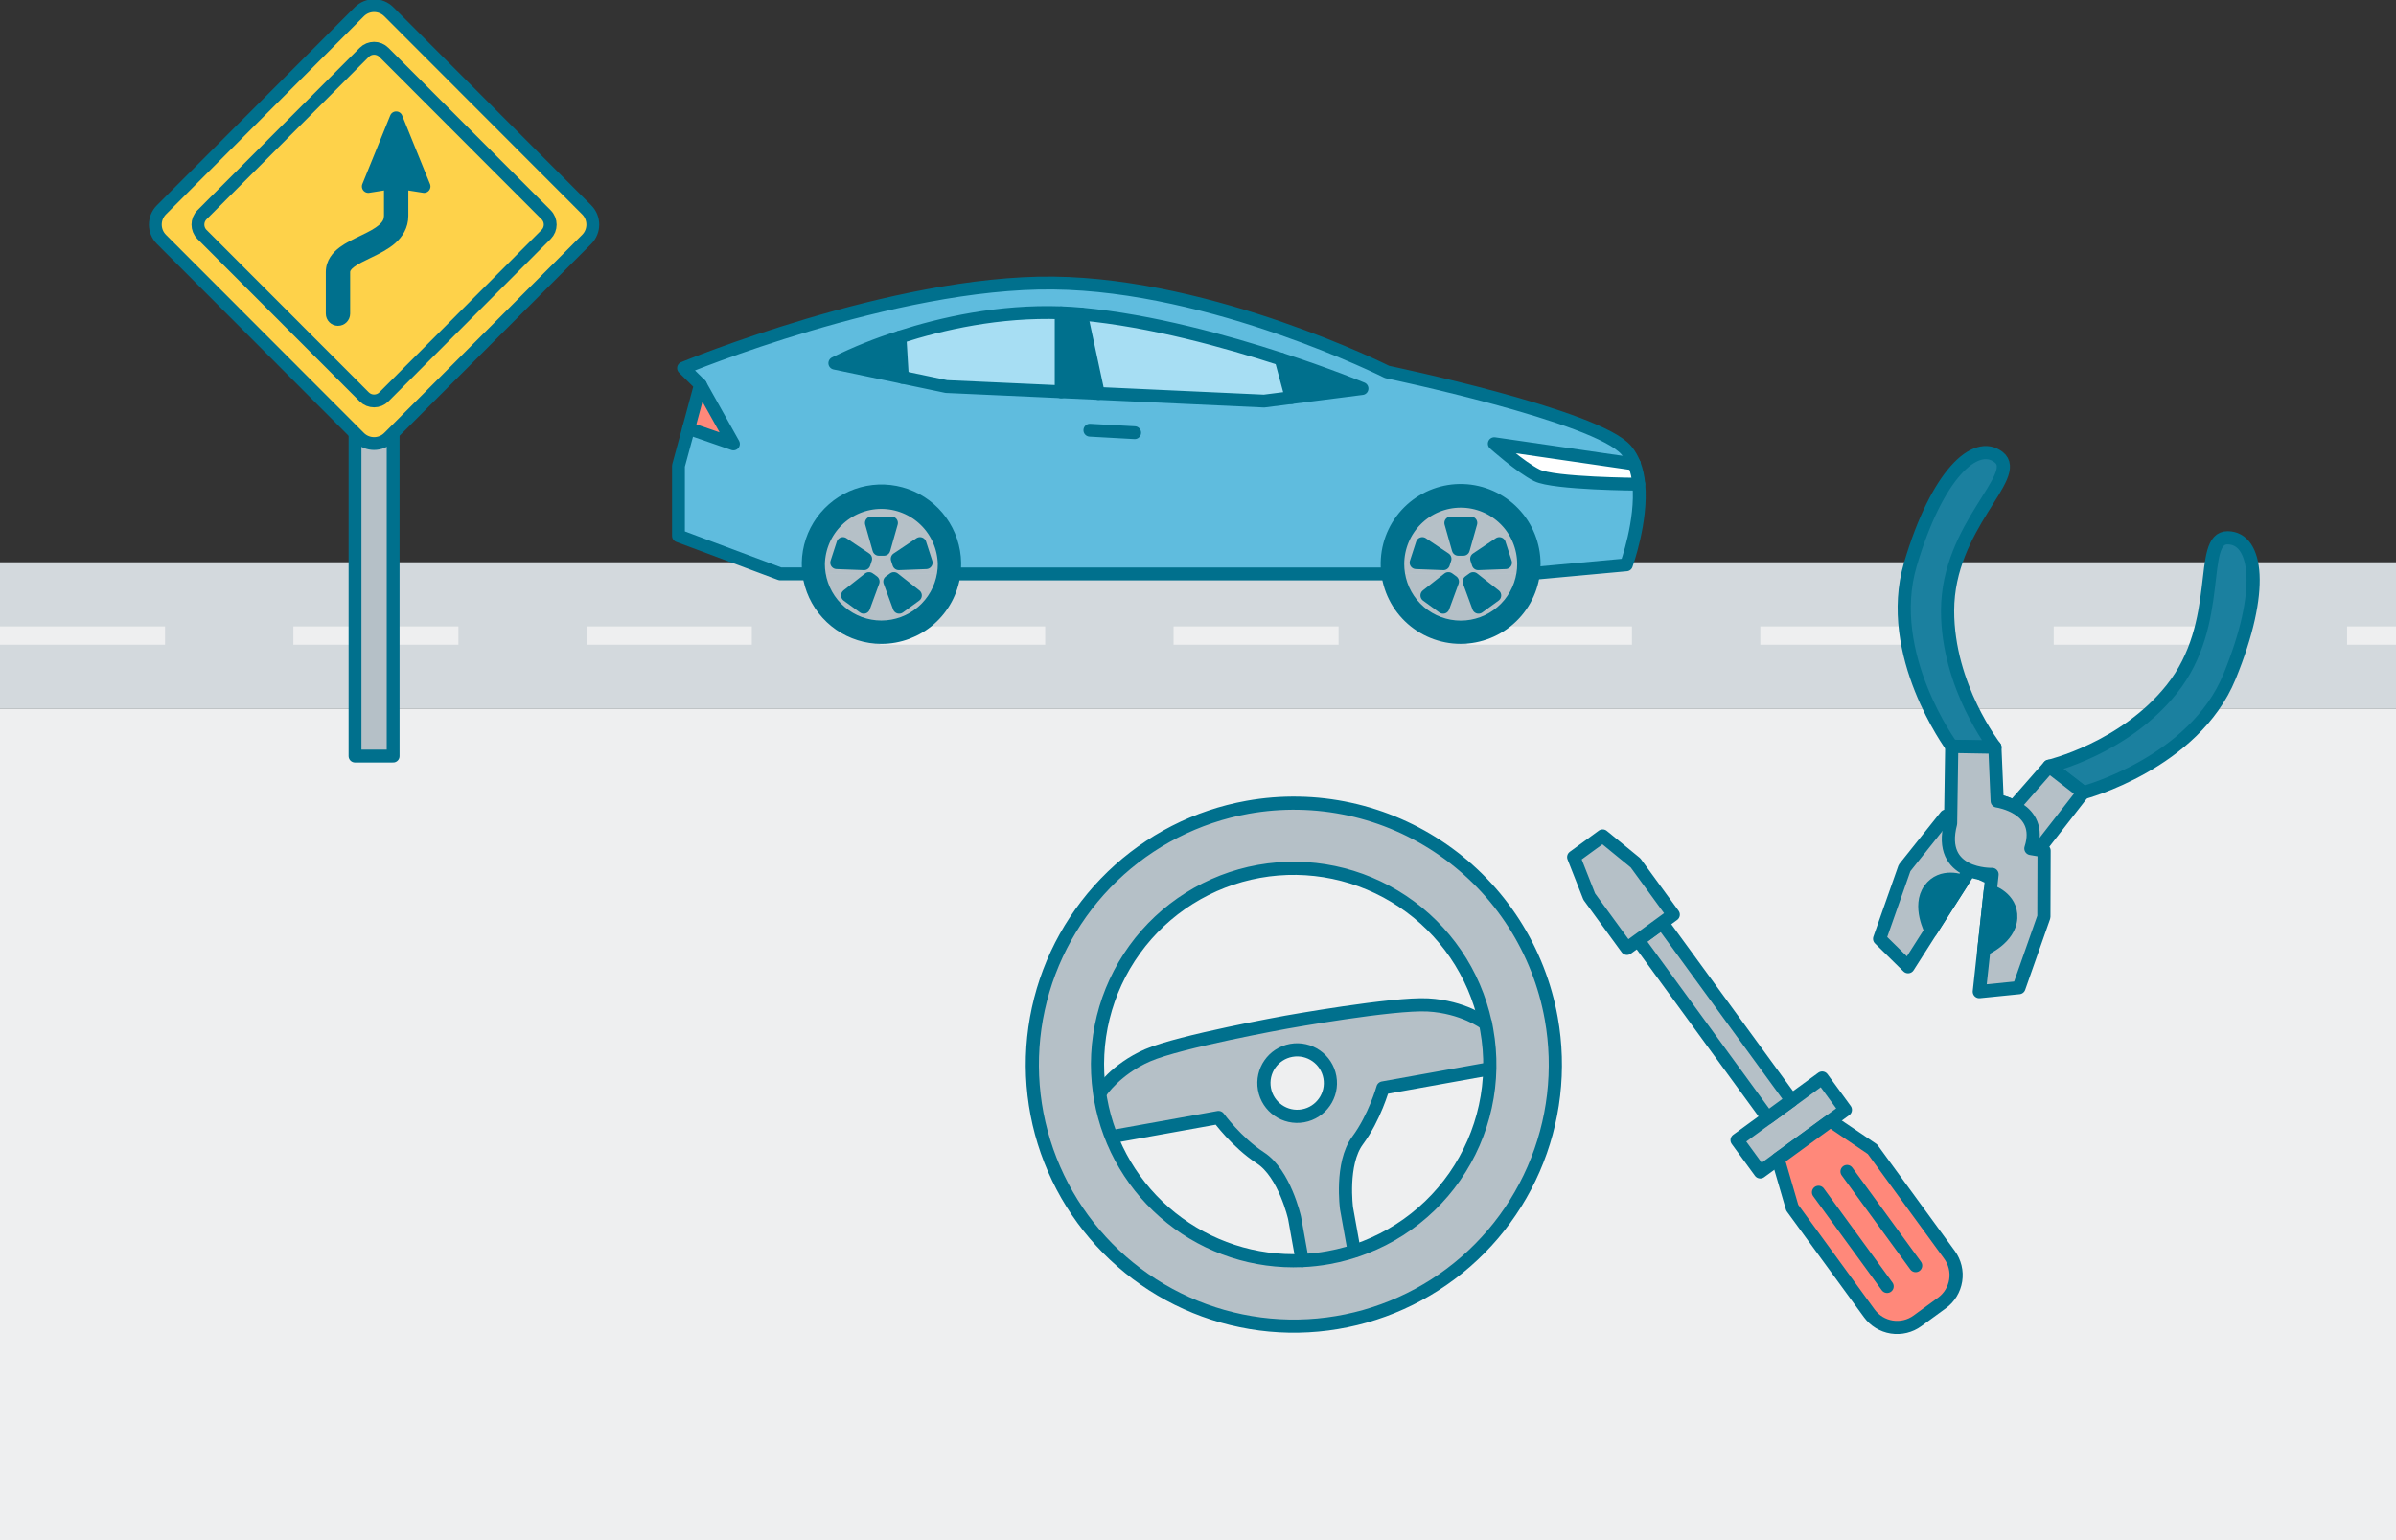 <svg width="392" height="252" viewBox="0 0 392 252" fill="none" xmlns="http://www.w3.org/2000/svg">
<rect x="0" y="0" width="392" height="252" fill="#333333" stroke="none"/>
<g clip-path="url(#clip0_293_90218)">
<path d="M0 92C153.086 92 238.914 92 392 92V116H0V92Z" fill="#D3D9DD"/>
<path d="M0 104C153.086 104 238.914 104 392 104" stroke="#EEEFF0" stroke-width="3" stroke-dasharray="27 21"/>
<rect width="392" height="200" transform="matrix(1 0 0 -1 0 316)" fill="#EEEFF0"/>
<path d="M228.841 93.909H227.108C227.494 96.795 228.917 99.442 231.112 101.355C233.306 103.269 236.123 104.318 239.034 104.307C241.946 104.295 244.754 103.225 246.934 101.294C249.114 99.364 250.517 96.706 250.88 93.817L249.891 93.909H249.143C248.762 96.33 247.529 98.536 245.666 100.129C243.803 101.722 241.433 102.598 238.982 102.598C236.53 102.598 234.16 101.722 232.297 100.129C230.434 98.536 229.201 96.33 228.821 93.909H228.841Z" fill="#00708D"/>
<path d="M232.695 88.94L231.677 92.067L236.159 92.237L236.416 91.435L232.695 88.94Z" fill="#00708D"/>
<path d="M240.353 95.156L241.035 94.661L244.561 97.43L241.9 99.363L240.353 95.156ZM236.969 94.661L237.647 95.156L236.105 99.363L233.444 97.43L236.969 94.661ZM249.143 93.908H228.821C229.201 96.33 230.434 98.535 232.297 100.129C234.16 101.722 236.53 102.597 238.982 102.597C241.433 102.597 243.803 101.722 245.666 100.129C247.529 98.535 248.762 96.33 249.143 93.908Z" fill="#B5C0C7"/>
<path d="M138.652 97.43L141.309 99.363L142.855 95.156L142.173 94.661L138.652 97.43Z" fill="#00708D"/>
<path d="M240.349 95.156L241.896 99.363L244.557 97.43L241.031 94.661L240.349 95.156Z" fill="#00708D"/>
<path d="M173.617 64.115L154.825 63.263L147.645 61.758L136.582 59.442C140.022 57.742 143.589 56.31 147.25 55.16C154.043 52.969 163.464 50.823 173.617 51.193C174.71 51.235 175.816 51.301 176.943 51.405C188.314 52.445 200.595 55.833 209.596 58.768C217.495 61.346 222.85 63.575 222.85 63.575L211.28 65.055L206.819 65.624L179.724 64.377L173.617 64.115ZM111.009 76.234V87.692L127.639 93.908H132.316C132.084 92.211 132.219 90.485 132.71 88.845C133.201 87.205 134.038 85.689 135.164 84.399C136.289 83.109 137.678 82.075 139.237 81.366C140.796 80.658 142.488 80.291 144.2 80.291C145.912 80.291 147.605 80.658 149.163 81.366C150.722 82.075 152.111 83.109 153.237 84.399C154.363 85.689 155.199 87.205 155.69 88.845C156.182 90.485 156.316 92.211 156.085 93.908H227.108C226.888 92.28 227.004 90.625 227.451 89.044C227.897 87.463 228.663 85.991 229.702 84.719C230.74 83.446 232.029 82.401 233.489 81.647C234.948 80.894 236.547 80.448 238.186 80.338C239.824 80.228 241.468 80.456 243.016 81.007C244.563 81.558 245.98 82.422 247.18 83.544C248.379 84.666 249.336 86.022 249.989 87.529C250.643 89.036 250.98 90.66 250.98 92.303C250.981 92.809 250.947 93.315 250.88 93.816L266.076 92.419C266.076 92.419 268.679 85.248 268.105 79.232C268.105 79.232 254.19 79.153 251.442 77.777C248.694 76.4 244.465 72.596 244.465 72.596L267.369 75.922C267.068 75.11 266.632 74.354 266.08 73.686C261.337 68.031 226.933 60.872 226.933 60.872C226.933 60.872 198.541 46.608 172.307 46.321C146.073 46.034 111.832 60.232 111.832 60.232L114.588 62.959L119.993 72.625L112.659 70.089L111.009 76.234Z" fill="#5FBCDE"/>
<path d="M228.712 92.304C228.711 92.841 228.754 93.378 228.841 93.908H249.143C249.23 93.378 249.273 92.841 249.271 92.304C249.271 89.575 248.187 86.957 246.258 85.028C244.328 83.098 241.711 82.014 238.982 82.014C236.252 82.014 233.635 83.098 231.705 85.028C229.776 86.957 228.692 89.575 228.692 92.304H228.712ZM231.681 92.067L232.699 88.94L236.441 91.435L236.183 92.237L231.681 92.067ZM238.582 89.88L237.36 85.568H240.645L239.422 89.88H238.582ZM241.842 92.237L241.584 91.435L245.305 88.94L246.32 92.067L241.842 92.237Z" fill="#B5C0C7"/>
<path d="M134.054 93.908H132.316C132.701 96.787 134.118 99.428 136.304 101.341C138.49 103.253 141.296 104.308 144.2 104.308C147.105 104.308 149.91 103.253 152.096 101.341C154.282 99.428 155.699 96.787 156.085 93.908H154.351C153.967 96.327 152.734 98.529 150.872 100.12C149.009 101.71 146.641 102.584 144.192 102.584C141.743 102.584 139.374 101.71 137.512 100.12C135.65 98.529 134.416 96.327 134.033 93.908H134.054Z" fill="#00708D"/>
<path d="M233.44 97.43L236.1 99.363L237.643 95.156L236.965 94.661L233.44 97.43Z" fill="#00708D"/>
<path d="M132.22 92.303C132.22 92.84 132.256 93.376 132.328 93.908H134.054C133.967 93.378 133.924 92.841 133.925 92.303C133.979 89.611 135.087 87.047 137.01 85.161C138.934 83.276 141.519 82.22 144.213 82.22C146.906 82.22 149.492 83.276 151.415 85.161C153.339 87.047 154.446 89.611 154.5 92.303C154.502 92.841 154.459 93.378 154.372 93.908H156.097C156.312 92.282 156.192 90.63 155.743 89.053C155.295 87.475 154.527 86.007 153.489 84.738C152.45 83.469 151.162 82.427 149.704 81.675C148.247 80.924 146.651 80.48 145.015 80.37C143.378 80.26 141.737 80.487 140.192 81.036C138.647 81.586 137.231 82.446 136.032 83.565C134.833 84.683 133.876 86.036 133.22 87.539C132.565 89.042 132.224 90.663 132.22 92.303Z" fill="#00708D"/>
<path d="M145.562 95.156L147.108 99.363L149.765 97.43L146.244 94.661L145.562 95.156Z" fill="#00708D"/>
<path d="M133.925 92.303C133.924 92.84 133.967 93.377 134.054 93.908H154.351C154.438 93.377 154.481 92.84 154.48 92.303C154.426 89.61 153.318 87.046 151.394 85.161C149.471 83.276 146.885 82.22 144.192 82.22C141.499 82.22 138.913 83.276 136.989 85.161C135.066 87.046 133.958 89.61 133.904 92.303H133.925ZM136.893 92.066L137.908 88.939L141.65 91.434L141.388 92.236L136.893 92.066ZM143.791 89.879L142.568 85.568H145.857L144.635 89.879H143.791ZM147.054 92.236L146.792 91.434L150.534 88.939L151.549 92.066L147.054 92.236Z" fill="#B5C0C7"/>
<path d="M237.356 85.568L238.578 89.88H239.418L240.64 85.568H237.356Z" fill="#00708D"/>
<path d="M241.58 91.435L241.838 92.237L246.315 92.067L245.301 88.94L241.58 91.435Z" fill="#00708D"/>
<path d="M142.564 85.568L143.786 89.88H144.63L145.853 85.568H142.564Z" fill="#00708D"/>
<path d="M137.904 88.94L136.889 92.067L141.367 92.237L141.629 91.435L137.904 88.94Z" fill="#00708D"/>
<path d="M145.566 95.156L146.248 94.661L149.769 97.43L147.112 99.363L145.566 95.156ZM142.177 94.661L142.859 95.156L141.313 99.363L138.656 97.43L142.177 94.661ZM154.351 93.908H134.033C134.416 96.327 135.65 98.529 137.512 100.12C139.374 101.71 141.743 102.584 144.192 102.584C146.641 102.584 149.009 101.71 150.871 100.12C152.734 98.529 153.967 96.327 154.351 93.908Z" fill="#B5C0C7"/>
<path d="M146.788 91.435L147.05 92.237L151.528 92.067L150.513 88.94L146.788 91.435Z" fill="#00708D"/>
<path d="M227.012 92.303C227.012 92.84 227.048 93.376 227.12 93.908H228.841C228.754 93.377 228.711 92.84 228.712 92.303C228.712 89.574 229.797 86.957 231.726 85.027C233.656 83.097 236.273 82.013 239.002 82.013C241.731 82.013 244.349 83.097 246.278 85.027C248.208 86.957 249.292 89.574 249.292 92.303C249.287 92.841 249.237 93.378 249.143 93.908H249.883L250.872 93.816C250.939 93.314 250.972 92.809 250.972 92.303C250.972 89.123 249.709 86.073 247.46 83.824C245.211 81.576 242.162 80.312 238.982 80.312C235.802 80.312 232.752 81.576 230.503 83.824C228.254 86.073 226.991 89.123 226.991 92.303H227.012Z" fill="#00708D"/>
<path d="M114.584 62.972L112.659 70.102L119.993 72.638L114.584 62.972Z" fill="#FF887A"/>
<path d="M136.582 59.442L147.645 61.758L147.25 55.16C143.589 56.311 140.022 57.742 136.582 59.442Z" fill="#00708D"/>
<path d="M147.25 55.16L147.645 61.758L154.825 63.263L173.617 64.115V51.198C163.456 50.824 154.043 52.969 147.25 55.16Z" fill="#A7DEF3"/>
<path d="M173.617 51.198V64.115L179.712 64.39L176.93 51.401C175.82 51.298 174.714 51.231 173.604 51.19L173.617 51.198Z" fill="#00708D"/>
<path d="M176.926 51.405L179.712 64.389L206.806 65.636L211.267 65.067L209.584 58.785C200.578 55.833 188.297 52.445 176.926 51.405Z" fill="#A7DEF3"/>
<path d="M209.58 58.769L211.263 65.051L222.834 63.571C222.834 63.571 217.471 61.346 209.58 58.769Z" fill="#00708D"/>
<path d="M267.378 75.915L244.474 72.589C244.474 72.589 248.702 76.397 251.45 77.769C254.198 79.141 268.113 79.224 268.113 79.224C268.021 78.087 267.773 76.968 267.378 75.898V75.915Z" fill="white"/>
<path d="M156.093 93.908H227.116" stroke="#00708D" stroke-width="2.1" stroke-linecap="round" stroke-linejoin="round"/>
<path d="M267.378 75.915C267.076 75.102 266.64 74.346 266.089 73.678C261.345 68.023 226.941 60.864 226.941 60.864C226.941 60.864 198.55 46.6 172.315 46.313C146.081 46.026 111.832 60.232 111.832 60.232L114.588 62.96L112.663 70.09L111 76.222V87.68L127.63 93.896H132.316" stroke="#00708D" stroke-width="2.1" stroke-linecap="round" stroke-linejoin="round"/>
<path d="M250.893 93.817L266.089 92.42C266.089 92.42 268.691 85.248 268.118 79.232C268.025 78.095 267.778 76.976 267.382 75.906" stroke="#00708D" stroke-width="2.1" stroke-linecap="round" stroke-linejoin="round"/>
<path d="M114.584 62.972L119.993 72.638L112.659 70.102" stroke="#00708D" stroke-width="2.1" stroke-linecap="round" stroke-linejoin="round"/>
<path d="M209.58 58.769C217.479 61.347 222.834 63.575 222.834 63.575L211.263 65.055L206.802 65.625L179.708 64.378L173.617 64.099L154.825 63.247L147.645 61.742L136.582 59.426C140.022 57.726 143.589 56.295 147.25 55.144C154.043 52.953 163.464 50.808 173.617 51.178C174.71 51.219 175.816 51.286 176.943 51.39C188.297 52.446 200.578 55.834 209.58 58.769Z" stroke="#00708D" stroke-width="2.1" stroke-linecap="round" stroke-linejoin="round"/>
<path d="M209.575 58.773L211.259 65.055" stroke="#00708D" stroke-width="2.1" stroke-linecap="round" stroke-linejoin="round"/>
<path d="M173.613 51.198V64.116V64.12" stroke="#00708D" stroke-width="2.1" stroke-linecap="round" stroke-linejoin="round"/>
<path d="M176.922 51.405L179.703 64.393" stroke="#00708D" stroke-width="2.1" stroke-linecap="round" stroke-linejoin="round"/>
<path d="M268.113 79.232C268.113 79.232 254.198 79.153 251.45 77.777C248.702 76.401 244.474 72.597 244.474 72.597L267.378 75.923" stroke="#00708D" stroke-width="2.1" stroke-linecap="round" stroke-linejoin="round"/>
<path d="M178.311 70.393L185.64 70.8" stroke="#00708D" stroke-width="2.1" stroke-linecap="round" stroke-linejoin="round"/>
<path d="M147.246 55.16L147.641 61.758" stroke="#00708D" stroke-width="2.1" stroke-linecap="round" stroke-linejoin="round"/>
<path d="M250.893 93.816C250.96 93.315 250.993 92.809 250.993 92.303C251.001 89.179 249.794 86.174 247.626 83.924C245.458 81.674 242.5 80.356 239.377 80.249C236.255 80.142 233.213 81.254 230.896 83.35C228.579 85.446 227.169 88.361 226.963 91.479C226.758 94.596 227.773 97.671 229.795 100.053C231.817 102.435 234.686 103.937 237.796 104.241C240.905 104.544 244.011 103.626 246.455 101.681C248.9 99.735 250.491 96.915 250.893 93.816Z" stroke="#00708D" stroke-width="2.1" stroke-linecap="round" stroke-linejoin="round"/>
<path d="M249.143 93.908C249.23 93.378 249.273 92.841 249.271 92.304C249.271 89.575 248.187 86.957 246.258 85.028C244.328 83.098 241.711 82.014 238.982 82.014C236.252 82.014 233.635 83.098 231.705 85.028C229.776 86.957 228.692 89.575 228.692 92.304C228.69 92.841 228.733 93.378 228.82 93.908C229.201 96.33 230.434 98.536 232.297 100.129C234.16 101.722 236.53 102.597 238.982 102.597C241.433 102.597 243.803 101.722 245.666 100.129C247.529 98.536 248.762 96.33 249.143 93.908Z" stroke="#00708D" stroke-width="2.1" stroke-linecap="round" stroke-linejoin="round"/>
<path d="M238.578 89.88L237.356 85.568H240.64L239.418 89.88H238.578Z" stroke="#00708D" stroke-width="2.1" stroke-linecap="round" stroke-linejoin="round"/>
<path d="M237.643 95.156L236.1 99.363L233.44 97.43L236.965 94.661L237.643 95.156Z" stroke="#00708D" stroke-width="2.1" stroke-linecap="round" stroke-linejoin="round"/>
<path d="M240.349 95.156L241.896 99.363L244.557 97.43L241.031 94.661L240.349 95.156Z" stroke="#00708D" stroke-width="2.1" stroke-linecap="round" stroke-linejoin="round"/>
<path d="M236.159 92.237L231.677 92.067L232.695 88.94L236.416 91.435L236.159 92.237Z" stroke="#00708D" stroke-width="2.1" stroke-linecap="round" stroke-linejoin="round"/>
<path d="M241.838 92.237L246.315 92.067L245.301 88.94L241.58 91.435L241.838 92.237Z" stroke="#00708D" stroke-width="2.1" stroke-linecap="round" stroke-linejoin="round"/>
<path d="M156.097 93.908C156.422 91.49 156.001 89.031 154.892 86.858C153.782 84.685 152.036 82.903 149.886 81.748C147.737 80.594 145.287 80.123 142.862 80.398C140.438 80.673 138.155 81.68 136.319 83.287C134.483 84.893 133.18 87.021 132.585 89.388C131.99 91.754 132.131 94.245 132.989 96.529C133.847 98.813 135.382 100.78 137.387 102.169C139.393 103.558 141.775 104.302 144.215 104.302C147.117 104.299 149.92 103.244 152.105 101.333C154.29 99.422 155.708 96.784 156.097 93.908Z" stroke="#00708D" stroke-width="2.1" stroke-linecap="round" stroke-linejoin="round"/>
<path d="M154.351 93.908C154.438 93.377 154.481 92.84 154.48 92.303C154.426 89.61 153.318 87.046 151.394 85.161C149.471 83.276 146.885 82.22 144.192 82.22C141.499 82.22 138.913 83.276 136.989 85.161C135.066 87.046 133.958 89.61 133.904 92.303C133.903 92.84 133.946 93.377 134.033 93.908C134.416 96.326 135.65 98.529 137.512 100.119C139.374 101.709 141.743 102.583 144.192 102.583C146.641 102.583 149.009 101.709 150.872 100.119C152.734 98.529 153.967 96.326 154.351 93.908Z" stroke="#00708D" stroke-width="2.1" stroke-linecap="round" stroke-linejoin="round"/>
<path d="M143.786 89.88L142.564 85.568H145.853L144.63 89.88H143.786Z" stroke="#00708D" stroke-width="2.1" stroke-linecap="round" stroke-linejoin="round"/>
<path d="M142.855 95.156L141.309 99.363L138.652 97.43L142.173 94.661L142.855 95.156Z" stroke="#00708D" stroke-width="2.1" stroke-linecap="round" stroke-linejoin="round"/>
<path d="M145.562 95.156L147.108 99.363L149.765 97.43L146.244 94.661L145.562 95.156Z" stroke="#00708D" stroke-width="2.1" stroke-linecap="round" stroke-linejoin="round"/>
<path d="M141.367 92.237L136.889 92.067L137.904 88.94L141.629 91.435L141.367 92.237Z" stroke="#00708D" stroke-width="2.1" stroke-linecap="round" stroke-linejoin="round"/>
<path d="M147.05 92.237L151.528 92.067L150.513 88.94L146.788 91.435L147.05 92.237Z" stroke="#00708D" stroke-width="2.1" stroke-linecap="round" stroke-linejoin="round"/>
<path d="M64.32 58.638H58.084V123.709H64.32V58.638Z" fill="#B5C0C7" stroke="#00708D" stroke-width="2.1" stroke-linecap="round" stroke-linejoin="round"/>
<path d="M95.988 34.335L63.612 1.923C62.28 0.59 60.12 0.59 58.788 1.923L26.412 34.335C25.08 35.668 25.08 37.83 26.412 39.164L58.788 71.575C60.12 72.909 62.28 72.909 63.612 71.575L95.988 39.164C97.32 37.83 97.32 35.668 95.988 34.335Z" fill="#FED24A" stroke="#00708D" stroke-width="2.1" stroke-miterlimit="10"/>
<path d="M89.353 35.143L62.808 8.57C61.92 7.681 60.48 7.681 59.592 8.57L33.047 35.143C32.159 36.032 32.159 37.474 33.047 38.363L59.592 64.936C60.48 65.826 61.92 65.826 62.808 64.936L89.353 38.363C90.241 37.474 90.241 36.032 89.353 35.143Z" stroke="#00708D" stroke-width="2.1" stroke-miterlimit="10"/>
<path fill-rule="evenodd" clip-rule="evenodd" d="M64.814 26.268C65.914 26.268 66.805 27.16 66.805 28.261V35.316C66.805 37.319 65.822 38.776 64.633 39.811C63.511 40.788 62.085 41.495 60.922 42.058C60.812 42.111 60.704 42.163 60.599 42.214C59.478 42.755 58.611 43.173 57.969 43.65C57.312 44.138 57.287 44.396 57.287 44.527V51.318C57.287 52.419 56.396 53.311 55.296 53.311C54.197 53.311 53.305 52.419 53.305 51.318V44.527C53.305 42.584 54.469 41.286 55.597 40.449C56.565 39.73 57.794 39.14 58.83 38.642C58.952 38.583 59.072 38.526 59.189 38.469C60.405 37.881 61.358 37.38 62.021 36.803C62.616 36.285 62.823 35.843 62.823 35.316V28.261C62.823 27.16 63.715 26.268 64.814 26.268Z" fill="#00708D"/>
<path d="M64.819 19.284L60.257 30.508L64.819 29.788L69.377 30.508L64.819 19.284Z" fill="#00708D" stroke="#00708D" stroke-width="2.1" stroke-linecap="round" stroke-linejoin="round"/>
<path d="M298.121 176.389L284.196 186.544L287.99 191.746L301.915 181.591L298.121 176.389Z" fill="#B5C0C7" stroke="#00708D" stroke-width="2.155" stroke-linecap="round" stroke-linejoin="round"/>
<path d="M271.929 150.985L268.017 153.837L289.208 182.895L293.119 180.042L271.929 150.985Z" fill="#B5C0C7" stroke="#00708D" stroke-width="2.155" stroke-linecap="round" stroke-linejoin="round"/>
<path d="M299.462 183.38L290.895 189.627L293.222 197.604L305.822 214.882C306.704 216.091 308.029 216.9 309.507 217.131C310.985 217.363 312.494 216.998 313.702 216.116L317.712 213.192C318.921 212.311 319.73 210.985 319.961 209.507C320.193 208.03 319.828 206.52 318.946 205.312L306.346 188.034L299.462 183.38Z" fill="#FF887A" stroke="#00708D" stroke-width="2.155" stroke-linecap="round" stroke-linejoin="round"/>
<path d="M297.518 195.088L308.742 210.479" stroke="#00708D" stroke-width="2.155" stroke-linecap="round" stroke-linejoin="round"/>
<path d="M302.185 191.685L313.409 207.076" stroke="#00708D" stroke-width="2.155" stroke-linecap="round" stroke-linejoin="round"/>
<path d="M262.203 136.786L257.468 140.24L260.011 146.703L266.187 155.171L273.755 149.652L267.58 141.184L262.203 136.786Z" fill="#B5C0C7" stroke="#00708D" stroke-width="2.155" stroke-linecap="round" stroke-linejoin="round"/>
<path d="M364.487 87.994C359.51 87.913 363.968 101.948 355.284 112.795C347.512 122.505 335.251 125.374 335.251 125.374L340.859 129.689C340.859 129.689 358.954 124.891 364.765 110.71C370.575 96.528 369.284 88.069 364.487 87.994Z" fill="#1B809F" stroke="#00708D" stroke-width="2.155" stroke-linecap="round" stroke-linejoin="round"/>
<path d="M335.239 125.371L329.431 131.999C329.431 131.999 322.771 128.039 320.261 134.609L318.353 133.54L311.594 142.016L307.518 153.601L312.169 158.175L322.552 141.896C322.552 141.896 329.42 147.788 333.067 139.631L340.81 129.69L335.239 125.371Z" fill="#B5C0C7" stroke="#00708D" stroke-width="2.155" stroke-linecap="round" stroke-linejoin="round"/>
<path d="M321.092 144.201C321.092 144.201 317.665 142.841 315.723 145.537C313.78 148.233 315.927 152.288 315.927 152.288L321.092 144.201Z" fill="#00708D" stroke="#00708D" stroke-width="2.155" stroke-linecap="round" stroke-linejoin="round"/>
<path d="M326.988 74.802C330.919 77.855 318.655 86.007 318.635 99.902C318.611 112.338 326.379 122.254 326.379 122.254L319.305 122.106C319.305 122.106 308.2 107.036 312.548 92.34C316.897 77.644 323.185 71.852 326.988 74.802Z" fill="#1B809F" stroke="#00708D" stroke-width="2.155" stroke-linecap="round" stroke-linejoin="round"/>
<path d="M326.371 122.251L326.75 131.056C326.75 131.056 334.418 132.137 332.262 138.831L334.423 139.193L334.389 150.013L330.313 161.598L323.823 162.253L325.909 143.076C325.909 143.076 316.86 143.37 319.128 134.727L319.315 122.128L326.371 122.251Z" fill="#B5C0C7" stroke="#00708D" stroke-width="2.155" stroke-linecap="round" stroke-linejoin="round"/>
<path d="M325.62 145.793C325.62 145.793 329.144 146.878 328.97 150.196C328.797 153.515 324.583 155.333 324.583 155.333L325.62 145.793Z" fill="#00708D" stroke="#00708D" stroke-width="2.155" stroke-linecap="round" stroke-linejoin="round"/>
<path d="M243.028 167.341C243.099 167.733 243.169 168.125 243.24 168.521C243.622 170.636 243.791 172.783 243.743 174.931L243.432 174.926L226.251 178.014C226.251 178.014 224.903 182.842 222.106 186.613C219.308 190.385 220.301 197.718 220.301 197.718L221.56 204.72C218.805 205.61 215.942 206.125 213.049 206.25L211.79 199.247C211.79 199.247 210.161 192.015 206.228 189.467C202.294 186.919 199.352 182.848 199.352 182.848L182.152 185.94L181.862 186.053C181.07 184.056 180.48 181.985 180.102 179.87C180.031 179.473 179.96 179.081 179.913 178.685L180.077 178.656C180.077 178.656 182.479 174.96 187.73 172.671C192.982 170.382 210.431 167.241 210.431 167.241C210.431 167.241 227.885 164.104 233.606 164.426C239.326 164.747 242.864 167.371 242.864 167.371L243.028 167.341ZM217.577 176.252C217.386 175.193 216.886 174.215 216.14 173.44C215.393 172.666 214.434 172.13 213.383 171.9C212.332 171.671 211.236 171.758 210.235 172.152C209.234 172.545 208.371 173.226 207.757 174.109C207.143 174.993 206.805 176.038 206.785 177.114C206.765 178.189 207.064 179.247 207.645 180.152C208.226 181.057 209.063 181.77 210.049 182.2C211.035 182.63 212.127 182.758 213.185 182.568C214.605 182.313 215.865 181.504 216.689 180.32C217.512 179.135 217.832 177.672 217.577 176.252Z" fill="#B5C0C7"/>
<path d="M213.054 206.249C215.946 206.124 218.809 205.609 221.564 204.719C228.955 202.338 235.23 197.355 239.223 190.696C243.216 184.037 244.657 176.155 243.277 168.514C243.206 168.118 243.135 167.726 243.065 167.334C241.301 159.215 236.456 152.096 229.55 147.476C222.643 142.856 214.214 141.096 206.036 142.566C197.857 144.036 190.569 148.621 185.703 155.357C180.837 162.092 178.775 170.453 179.949 178.679C180.019 179.07 180.067 179.466 180.138 179.863C181.505 187.506 185.6 194.393 191.663 199.245C197.725 204.096 205.342 206.582 213.099 206.241L213.054 206.249ZM204.112 132.086C212.44 130.589 221.025 131.595 228.781 134.978C236.537 138.36 243.116 143.966 247.686 151.087C252.256 158.209 254.612 166.525 254.455 174.985C254.298 183.445 251.637 191.669 246.806 198.616C241.976 205.564 235.194 210.923 227.318 214.015C219.442 217.108 210.825 217.796 202.559 215.992C194.292 214.188 186.745 209.973 180.874 203.88C175.002 197.787 171.07 190.09 169.573 181.762C167.566 170.594 170.077 159.087 176.554 149.771C183.032 140.455 192.944 134.093 204.112 132.086Z" fill="#B5C0C7"/>
<path d="M253.792 166.625C255.29 174.954 254.285 183.54 250.903 191.297C247.521 199.055 241.914 205.635 234.792 210.206C227.671 214.777 219.353 217.134 210.892 216.978C202.431 216.822 194.206 214.16 187.257 209.329C180.309 204.499 174.949 197.716 171.856 189.839C168.762 181.962 168.074 173.345 169.878 165.077C171.682 156.809 175.897 149.261 181.991 143.389C188.085 137.517 195.783 133.583 204.112 132.086C209.642 131.092 215.314 131.196 220.803 132.394C226.293 133.591 231.493 135.858 236.106 139.066C240.719 142.273 244.655 146.357 247.69 151.086C250.725 155.815 252.798 161.095 253.792 166.625Z" stroke="#00708D" stroke-width="2.155" stroke-linecap="round" stroke-linejoin="round"/>
<path d="M243.028 167.34C243.099 167.732 243.169 168.124 243.24 168.521C243.987 172.668 243.909 176.922 243.011 181.039C242.113 185.156 240.412 189.056 238.006 192.516C235.601 195.976 232.536 198.928 228.989 201.203C225.442 203.478 221.481 205.032 217.333 205.775C215.912 206.032 214.474 206.192 213.031 206.252C205.274 206.594 197.657 204.108 191.594 199.256C185.532 194.405 181.437 187.518 180.07 179.874C179.999 179.478 179.928 179.086 179.881 178.69C178.706 170.465 180.769 162.104 185.635 155.368C190.5 148.633 197.789 144.048 205.967 142.578C214.145 141.108 222.575 142.868 229.481 147.488C236.388 152.107 241.233 159.226 242.996 167.346L243.028 167.34Z" stroke="#00708D" stroke-width="2.155" stroke-linecap="round" stroke-linejoin="round"/>
<path d="M242.883 167.372C242.883 167.372 239.34 164.745 233.625 164.427C227.909 164.109 210.45 167.243 210.45 167.243C210.45 167.243 193 170.379 187.749 172.672C182.499 174.966 180.096 178.657 180.096 178.657" stroke="#00708D" stroke-width="2.155" stroke-linecap="round" stroke-linejoin="round"/>
<path d="M182.152 185.939L199.356 182.847C199.356 182.847 202.296 186.905 206.232 189.466C210.168 192.027 211.795 199.246 211.795 199.246L213.054 206.249" stroke="#00708D" stroke-width="2.155" stroke-linecap="round" stroke-linejoin="round"/>
<path d="M243.455 174.921L226.251 178.013C226.251 178.013 224.903 182.841 222.106 186.613C219.308 190.385 220.301 197.717 220.301 197.717L221.551 204.67" stroke="#00708D" stroke-width="2.155" stroke-linecap="round" stroke-linejoin="round"/>
<path d="M213.185 182.568C216.142 182.036 218.108 179.209 217.577 176.252C217.045 173.296 214.218 171.33 211.261 171.861C208.304 172.392 206.338 175.22 206.87 178.177C207.401 181.133 210.229 183.099 213.185 182.568Z" stroke="#00708D" stroke-width="2.155" stroke-linecap="round" stroke-linejoin="round"/>
</g>
<defs>
<clipPath id="clip0_293_90218">
<rect width="392" height="252" fill="white"/>
</clipPath>
</defs>
</svg>
